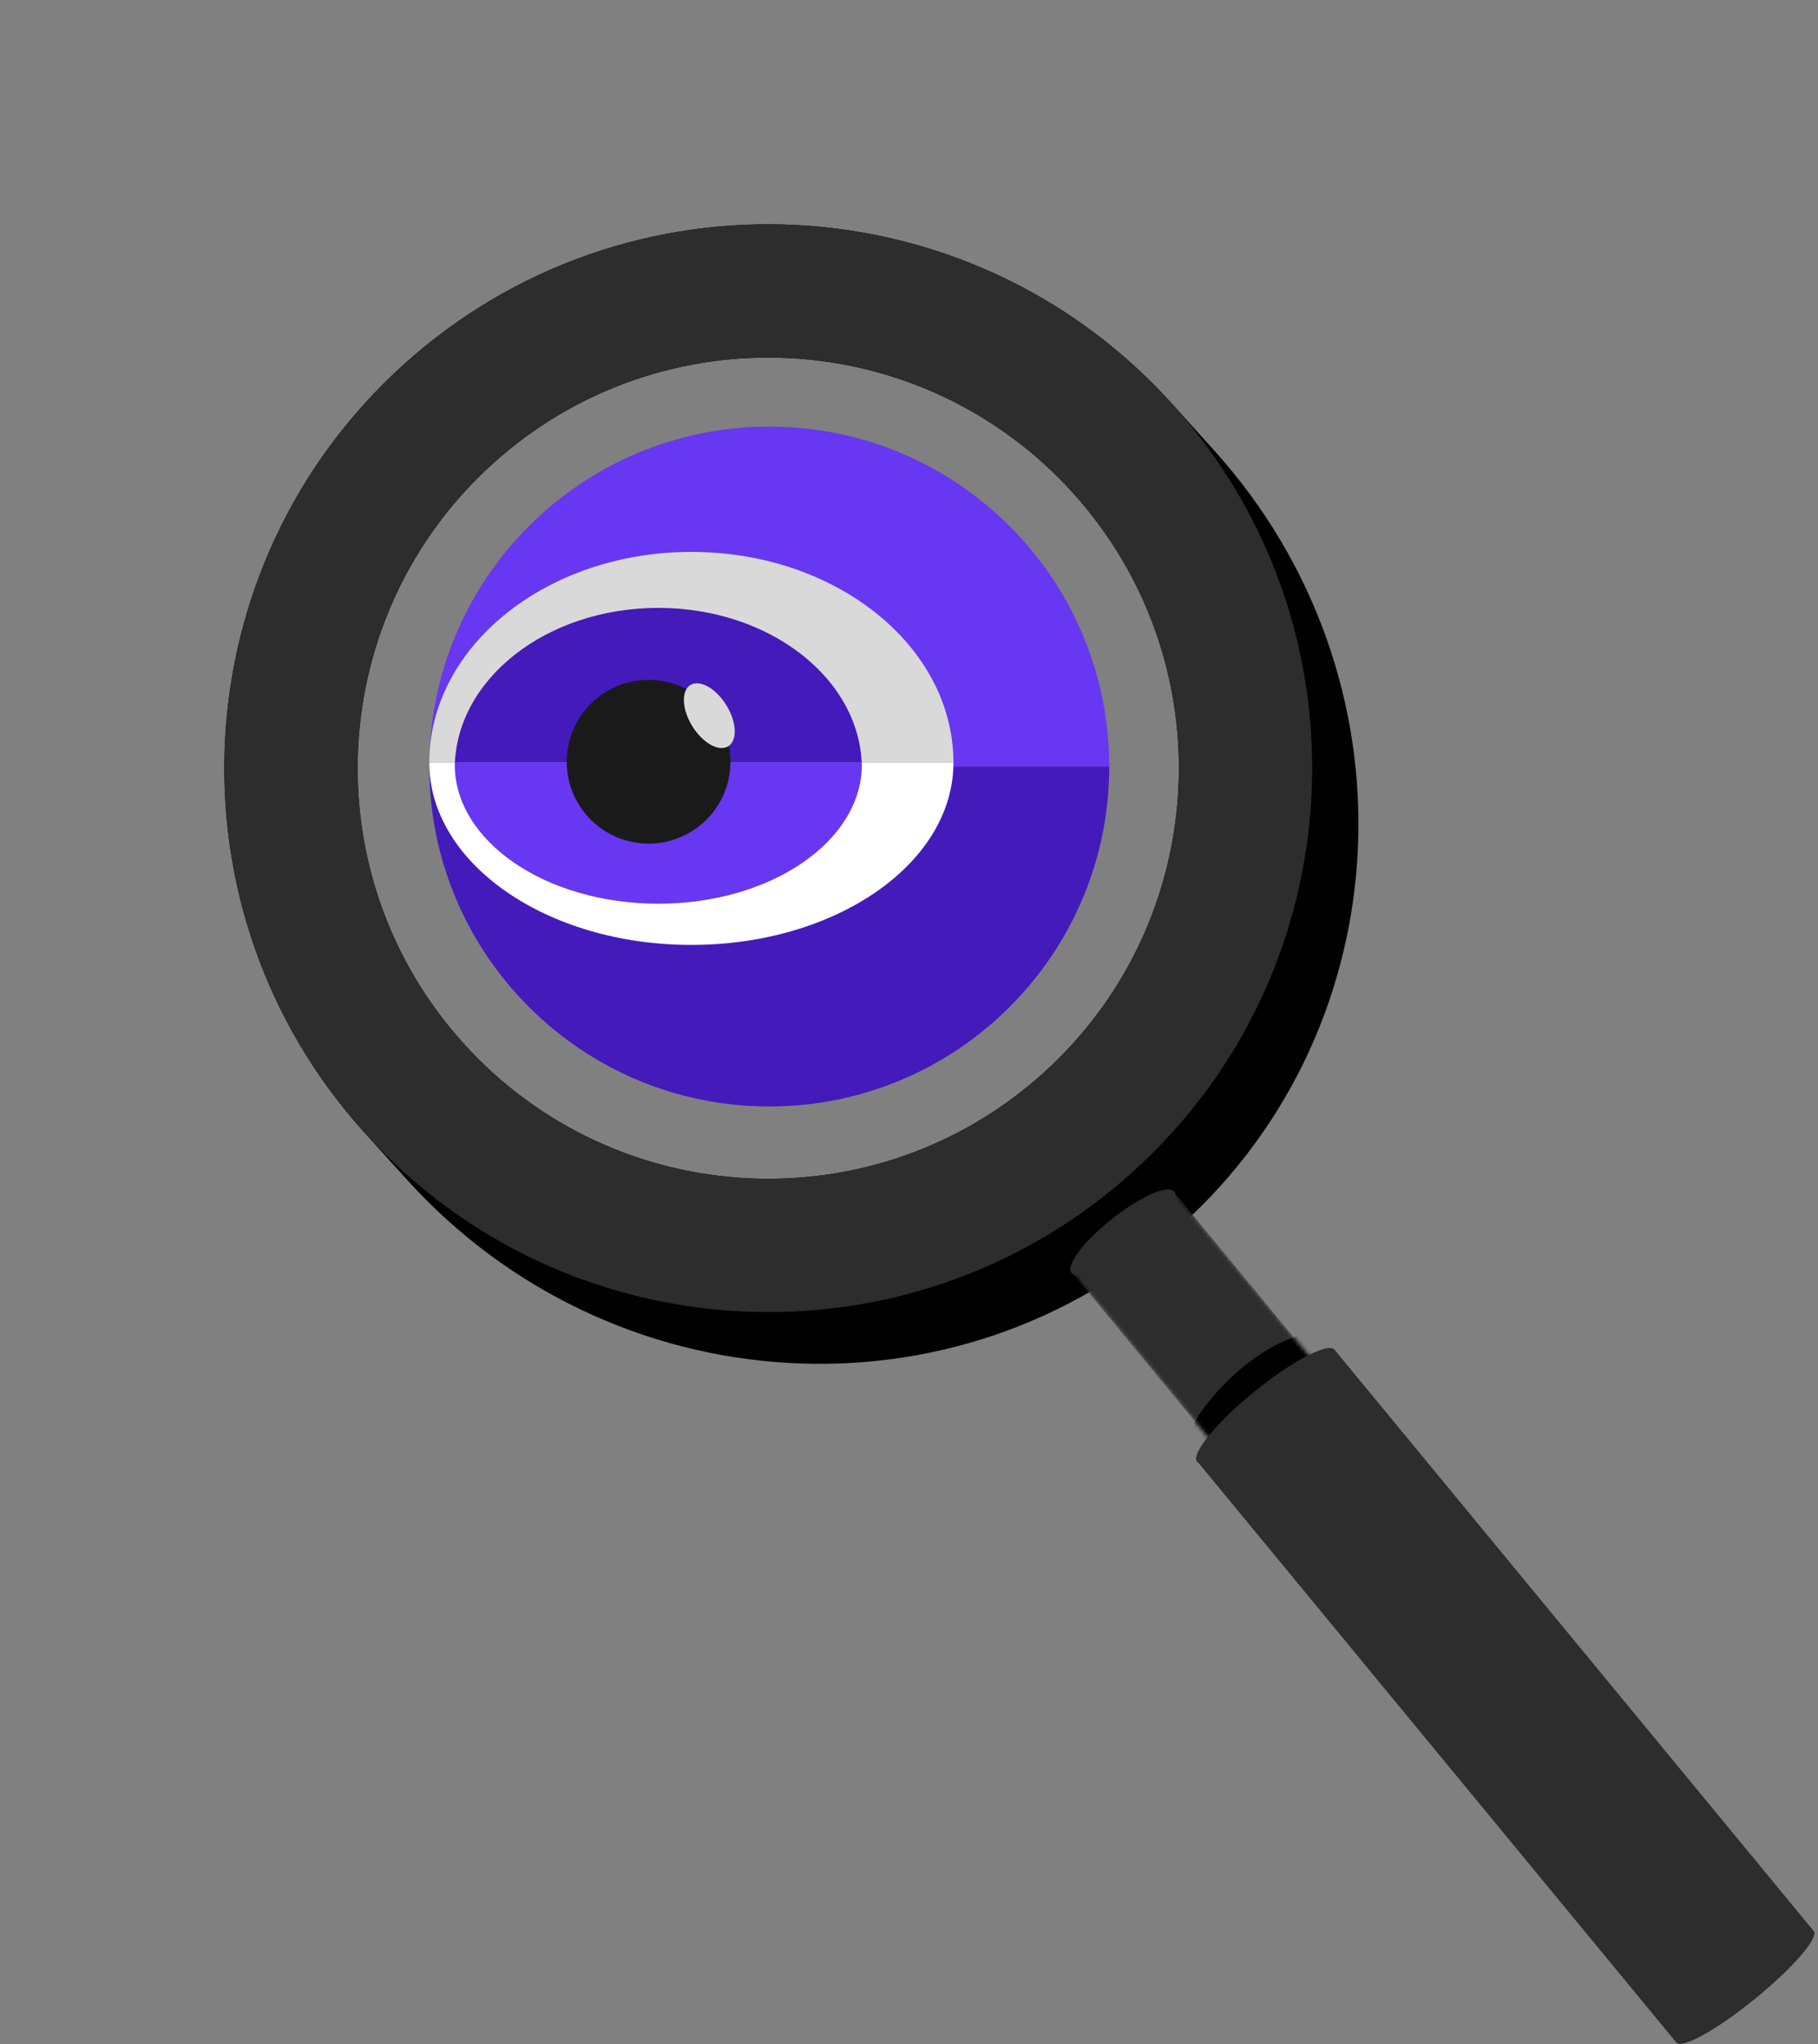 <svg width="450" height="506" viewBox="0 0 450 506" fill="none" xmlns="http://www.w3.org/2000/svg">
    <rect x="0" y="0" width="450" height="506" fill="#808080" stroke="none"/>
    <path fill-rule="evenodd" clip-rule="evenodd" d="M100.601 291.885C151.277 348.042 237.111 353.182 292.316 303.365C347.521 253.547 351.192 167.638 300.516 111.481C300.44 111.396 300.363 111.312 300.287 111.228L300.287 111.227L299.845 110.737L291.001 100.938L290.559 100.448L290.558 100.449C290.412 100.285 290.265 100.121 290.117 99.958C240.3 44.753 155.163 40.385 99.957 90.202C44.752 140.019 40.385 225.157 90.202 280.362C90.287 280.456 90.371 280.549 90.456 280.643C90.519 280.712 90.582 280.781 90.645 280.851L90.644 280.852L91.086 281.342L99.93 291.141L100.372 291.631L100.372 291.631C100.448 291.716 100.524 291.8 100.601 291.885ZM114.701 258.253C152.308 299.927 216.579 303.225 258.253 265.617C299.928 228.01 303.225 163.74 265.618 122.066C228.011 80.391 163.74 77.094 122.066 114.701C80.391 152.308 77.094 216.578 114.701 258.253Z" fill="black"/>
    <path fill-rule="evenodd" clip-rule="evenodd" d="M90.202 280.362C140.019 335.567 225.157 339.934 280.362 290.117C335.567 240.3 339.934 155.163 290.117 99.958C240.3 44.753 155.163 40.385 99.958 90.202C44.752 140.019 40.385 225.157 90.202 280.362ZM114.701 258.253C152.308 299.927 216.579 303.225 258.253 265.617C299.928 228.01 303.225 163.74 265.618 122.066C228.011 80.391 163.74 77.094 122.066 114.701C80.391 152.308 77.094 216.578 114.701 258.253Z" fill="#2D2D2D"/>
    <path fill-rule="evenodd" clip-rule="evenodd" d="M106.26 189.752H274.56C274.56 143.277 236.884 105.602 190.41 105.602C143.935 105.602 106.26 143.277 106.26 189.752Z" fill="#6837F1"/>
    <path fill-rule="evenodd" clip-rule="evenodd" d="M236 188.783C236 188.783 236 188.783 236 188.783C236 159.975 206.957 136.621 171.13 136.621C135.303 136.621 106.26 159.975 106.26 188.783C106.26 188.783 106.26 188.783 106.26 188.783H236Z" fill="#D9D9D9"/>
    <path fill-rule="evenodd" clip-rule="evenodd" d="M213.333 190.309C213.333 190.308 213.333 190.308 213.333 190.308C213.333 168.312 190.774 150.48 162.946 150.48C135.119 150.48 112.56 168.312 112.56 190.308C112.56 190.308 112.56 190.308 112.56 190.309H213.333Z" fill="#441ABB"/>
    <path fill-rule="evenodd" clip-rule="evenodd" d="M190.41 273.902C236.884 273.902 274.56 236.227 274.56 189.752H106.26C106.26 236.227 143.935 273.902 190.41 273.902Z" fill="#441ABB"/>
    <path fill-rule="evenodd" clip-rule="evenodd" d="M236 188.783C235.999 213.705 206.956 233.909 171.13 233.909C135.303 233.909 106.26 213.705 106.26 188.783H236Z" fill="white"/>
    <path fill-rule="evenodd" clip-rule="evenodd" d="M162.946 223.706C190.774 223.706 213.332 208.279 213.332 189.25C213.332 189.087 213.331 188.924 213.327 188.762H112.565C112.561 188.924 112.56 189.087 112.56 189.25C112.56 208.279 135.118 223.706 162.946 223.706Z" fill="#6837F1"/>
    <circle cx="160.544" cy="188.565" r="20.264" fill="#1A1A1A"/>
    <ellipse cx="175.573" cy="177.162" rx="4.95" ry="8.91" transform="rotate(-31.698 175.573 177.162)" fill="#D9D9D9"/>
    <ellipse cx="277.932" cy="305.023" rx="4.237" ry="16.195" transform="rotate(51.698 277.932 305.023)" fill="#2D2D2D"/>
    <mask id="mask0_697_1905" style="mask-type:alpha" maskUnits="userSpaceOnUse" x="264" y="294" width="181" height="208">
        <path d="M290.85 295.395L444.17 481.407L419.381 501.839L265.742 315.44C265.527 315.352 265.353 315.226 265.223 315.061C263.772 313.224 268.287 307.241 275.306 301.697C281.598 296.728 287.767 293.798 290.022 294.567L290.109 294.496L290.246 294.663C290.405 294.745 290.537 294.853 290.642 294.985C290.736 295.104 290.805 295.241 290.85 295.395Z" fill="#2D2D2D"/>
    </mask>
    <g mask="url(#mask0_697_1905)">
        <path d="M290.85 295.395L444.17 481.407L419.381 501.839L265.742 315.44C265.527 315.352 265.353 315.226 265.223 315.061C263.772 313.224 268.287 307.241 275.306 301.697C281.598 296.728 287.767 293.798 290.022 294.567L290.109 294.496L290.246 294.663C290.405 294.745 290.537 294.853 290.642 294.985C290.736 295.104 290.805 295.241 290.85 295.395Z" fill="#2D2D2D"/>
        <ellipse cx="311.964" cy="350.52" rx="11.88" ry="26.4" transform="rotate(45.2 311.964 350.52)" fill="black"/>
    </g>
    <path fill-rule="evenodd" clip-rule="evenodd" d="M296.295 361.847C296.412 361.991 296.569 362.098 296.764 362.17L296.725 362.202L414.879 505.549L414.902 505.531C414.919 505.558 414.937 505.585 414.958 505.61C416.311 507.273 425.013 502.438 434.395 494.809C443.776 487.179 450.285 479.646 448.932 477.982C448.85 477.881 448.74 477.804 448.606 477.75L448.672 477.695L330.518 334.348L330.5 334.363C330.465 334.282 330.42 334.208 330.366 334.141C328.795 332.209 319.894 336.846 310.486 344.496C301.077 352.147 294.724 359.915 296.295 361.847Z" fill="#2D2D2D"/>
</svg>
